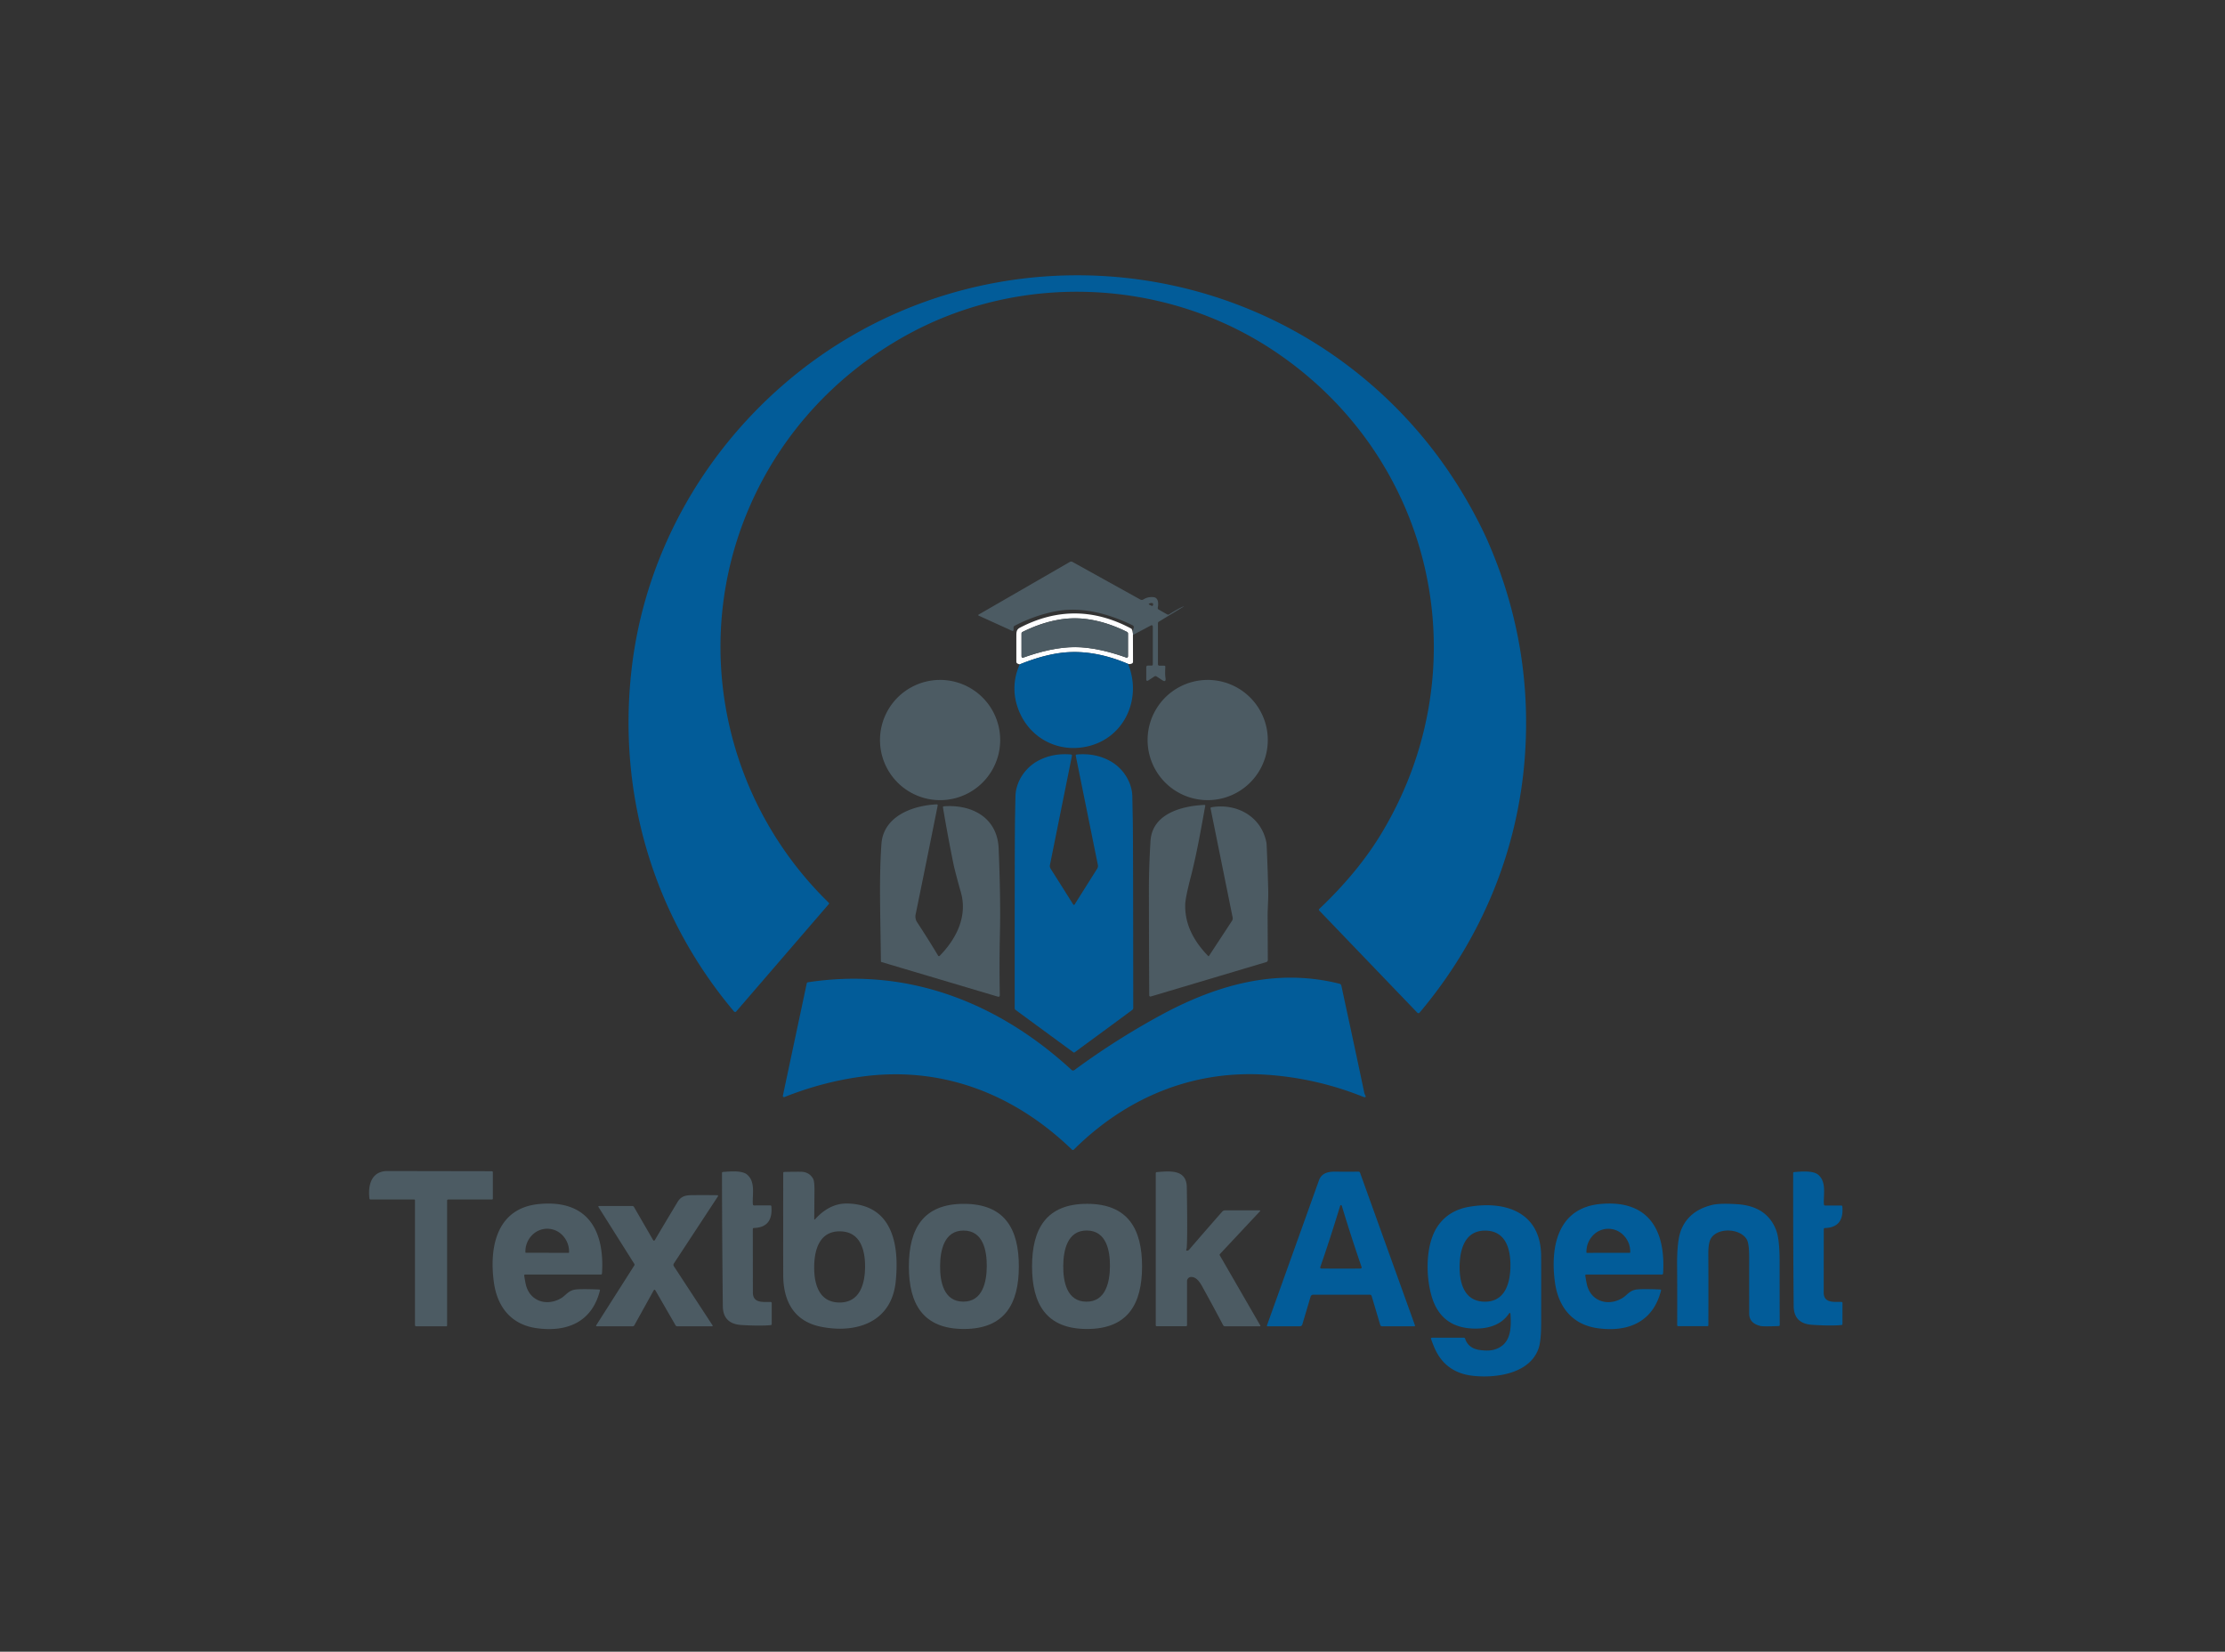 <svg xmlns="http://www.w3.org/2000/svg" width="97" height="72" fill="none"><rect width="100%" height="100%" fill="#333333" stroke="none"/><path fill="#025C99" d="m64.75 23.347.05.108c1.356 3.043 1.915 6.213 1.678 9.51-.298 4.139-1.914 8.004-4.593 11.18a.063.063 0 0 1-.046.021.063.063 0 0 1-.048-.019l-4.28-4.457c-.021-.022-.02-.043 0-.064 1.127-1.07 2.027-2.161 2.702-3.277 4.389-7.254 2.314-16.48-4.787-21.13-4.708-3.083-10.954-3.358-15.934-.594-3.032 1.683-5.423 4.267-6.81 7.456-2.577 5.925-1.147 12.795 3.447 17.269a.043.043 0 0 1 .003.06l-4.035 4.68a.065.065 0 0 1-.077.017.062.062 0 0 1-.022-.017c-3.512-4.17-5.084-9.467-4.464-14.91.555-4.872 2.998-9.29 6.66-12.448 7.478-6.445 18.68-6.297 25.99.39 1.906 1.743 3.428 3.819 4.566 6.225Z"/><path fill="#4C5B63" d="M49.391 27.68a.31.31 0 0 0-.016-.123l.051-.194a.092.092 0 0 0-.048-.105c-1.041-.508-2.23-.828-3.349-.613-.621.12-1.22.332-1.797.634a.08.08 0 0 0-.045.075v.108a.043.043 0 0 1-.02.036.044.044 0 0 1-.04.003l-1.451-.66c-.038-.017-.038-.036-.003-.056l3.962-2.287a.125.125 0 0 1 .122-.002l2.955 1.638a.133.133 0 0 0 .138-.005.67.67 0 0 1 .424-.1c.238.017.232.285.202.445a.122.122 0 0 0 0 .055c.005.016.013.028.023.034l.377.215a.09.09 0 0 0 .099-.002c.232-.145.414-.249.547-.31.116-.055.12-.048.01.019l-1.012.615a.076.076 0 0 0-.039.069v1.781c0 .045.023.067.068.067h.199c.04 0 .058.02.055.058-.012.205-.01.365.008.48.02.139-.028.17-.145.093l-.243-.159a.084.084 0 0 0-.098 0l-.28.182a.048.048 0 0 1-.048.003.047.047 0 0 1-.025-.043v-.538c0-.053.026-.08.08-.08h.153c.035 0 .052-.017.052-.052v-1.63c0-.073-.032-.093-.097-.059l-.769.408Zm.827-1.268a.03.03 0 0 0 .024 0 .029.029 0 0 0 .016-.016c.026-.067.014-.103-.035-.108a.2.2 0 0 0-.105.015c-.049.02-.05.041-.001.063l.1.046Z"/><path fill="#FEFEFF" d="M49.375 27.557a.31.31 0 0 1 .016.123l.003 1.17a.075.075 0 0 1-.043.07.249.249 0 0 1-.173.02c-.886-.376-1.731-.546-2.536-.513-.64.026-1.368.203-2.183.532a.275.275 0 0 1-.111-.04.084.084 0 0 1-.04-.075v-.995l.001-.18c.003-.148.022-.24.161-.311 1.611-.835 3.224-.822 4.839.039.036.019.058.072.066.16Zm-2.52.652c.72-.001 1.519.195 2.234.45.057.02.086 0 .086-.061v-.98a.077.077 0 0 0-.046-.073c-.691-.347-1.499-.593-2.275-.593-.775 0-1.583.247-2.275.595a.077.077 0 0 0-.045.074v.979c0 .061.03.082.087.062.715-.258 1.514-.453 2.234-.453Z"/><path fill="#4C5B63" d="M46.854 26.952c.776 0 1.583.246 2.275.593.03.015.046.04.046.074v.979c0 .061-.03.082-.087.062-.714-.256-1.513-.452-2.233-.451-.72 0-1.52.195-2.234.453-.058.02-.086 0-.086-.062l-.001-.98c0-.034.015-.058.045-.073.692-.348 1.5-.594 2.275-.595Z"/><path fill="#025C99" d="M49.178 28.94c.612 1.488-.135 3.192-1.716 3.584-1.365.34-2.684-.396-3.113-1.737a2.485 2.485 0 0 1 .11-1.828c.815-.329 1.543-.506 2.183-.532.805-.033 1.65.137 2.536.513Z"/><path fill="#4C5B63" d="M40.984 34.879a2.62 2.62 0 1 0 0-5.24 2.62 2.62 0 0 0 0 5.24Zm11.666 0a2.62 2.62 0 1 0 0-5.24 2.62 2.62 0 0 0 0 5.24Z"/><path fill="#025C99" d="M46.819 39.446c.012 0 .02-.004.024-.01l.989-1.569a.223.223 0 0 0 .03-.164l-.962-4.752c-.008-.038.008-.06.047-.062.549-.048 1.042.053 1.478.301.549.314.925.913.939 1.523l.02 1.018c.011.596.017 3.334.02 8.213a.093.093 0 0 1-.04.078c-.732.542-1.574 1.161-2.524 1.857a.022.022 0 0 1-.01.004h-.019a623.61 623.61 0 0 1-2.535-1.859.093.093 0 0 1-.04-.078c-.001-4.88.003-7.617.014-8.213.008-.441.014-.78.02-1.019.012-.609.389-1.209.936-1.523.437-.248.93-.35 1.479-.302.039.003.054.024.046.062l-.958 4.753a.223.223 0 0 0 .03.164c.28.44.61.963.99 1.568.004.006.013.01.026.01Z"/><path fill="#4C5B63" d="M40.898 41.66a.044.044 0 0 0 .031.02.043.043 0 0 0 .036-.013c.725-.738 1.218-1.714.929-2.757a30.56 30.56 0 0 1-.305-1.142 67.82 67.82 0 0 1-.479-2.567c-.005-.033.008-.051.042-.054 1.227-.088 2.33.497 2.385 1.84.06 1.46.079 2.688.056 3.685a65.23 65.23 0 0 0-.006 2.701c.001.066-.03.09-.093.07l-5.07-1.508a.03.03 0 0 1-.02-.03c-.029-2.314-.08-3.62.022-5.11.082-1.211 1.35-1.68 2.402-1.732.041-.003.058.016.05.057a980.833 980.833 0 0 1-.954 4.709.463.463 0 0 0 .05.36c.341.52.65 1.011.924 1.47Zm11.774.015a.023.023 0 0 0 .017.006.02.02 0 0 0 .01-.003.023.023 0 0 0 .006-.006l1.006-1.534a.19.19 0 0 0 .027-.142l-.961-4.75c-.007-.032.006-.051.039-.057 1.11-.19 2.19.413 2.397 1.559.007.045.024.448.052 1.208l.024.854c.01.386-.028.804-.026 1.143l.008 1.89c.001.05-.023.083-.072.097l-5.028 1.498a.056.056 0 0 1-.065-.028.053.053 0 0 1-.005-.024 1239 1239 0 0 1-.014-4.62c0-.64.023-1.344.07-2.11.078-1.202 1.394-1.527 2.354-1.569a.032.032 0 0 1 .033.038c-.147.798-.365 2.08-.632 3.102-.156.603-.236 1.002-.242 1.199-.021.895.395 1.623 1.002 2.248Z"/><path fill="#025C99" d="M46.837 46.647a32.554 32.554 0 0 1 3.834-2.431c2.454-1.316 5.02-2.013 7.724-1.334.044.012.072.04.082.084.484 2.238.814 3.78.99 4.626a.496.496 0 0 0 .032.115c.071.117.043.15-.083.1a13.733 13.733 0 0 0-4.235-.96c-3.21-.207-6.096 1.012-8.369 3.267a.057.057 0 0 1-.039.016.054.054 0 0 1-.038-.015c-2.488-2.4-5.61-3.649-9.107-3.192-1.16.15-2.302.45-3.428.898a.052.052 0 0 1-.07-.06l1.04-4.891a.06.06 0 0 1 .054-.051c4.366-.67 8.31.894 11.491 3.82a.096.096 0 0 0 .122.008Z"/><path fill="#4C5B63" d="M19.492 52.34v5.431c0 .03-.015.044-.044.044h-1.295c-.041 0-.062-.02-.062-.062v-5.431a.036.036 0 0 0-.01-.025.034.034 0 0 0-.024-.01h-1.9c-.031 0-.049-.016-.052-.048-.07-.592.093-1.192.79-1.192l4.544.008c.032 0 .047.017.047.048v1.14c0 .03-.013.044-.041.044h-1.9c-.035 0-.053.017-.053.053Zm13.33.152c.003.037.023.055.059.055l.7-.002c.029 0 .044.014.047.041.055.61-.197.924-.757.943-.035 0-.052.018-.052.053l.003 2.763c.003.492.49.397.77.41.034.001.052.015.052.04v.921c0 .029-.014.044-.042.047-.306.03-.733.029-1.282-.005-.532-.034-.8-.305-.808-.814a600.782 600.782 0 0 1-.037-5.807c0-.03.016-.047.047-.05.242-.018.805-.08 1.037.106.395.317.23.895.263 1.3Zm2.675.638c0 .04.013.045.04.016.427-.472.903-.7 1.426-.683 1.977.062 2.248 1.846 2.085 3.41-.182 1.753-1.69 2.264-3.227 1.968-1.203-.23-1.674-1.114-1.676-2.264-.002-1.15-.002-2.631 0-4.441 0-.033.016-.05.048-.05a21.4 21.4 0 0 1 .706-.008c.252 0 .435.102.55.307.04.072.06.246.058.522l-.01 1.223Zm-.002 2.085c-.008.723.19 1.553 1.092 1.563.902.01 1.119-.816 1.126-1.54.008-.721-.19-1.553-1.093-1.562-.902-.01-1.118.817-1.125 1.539Zm16.261-.698a.125.125 0 0 0 .086-.044c.434-.505.914-1.057 1.441-1.656a.161.161 0 0 1 .123-.056h1.492c.046 0 .053.017.022.05l-1.737 1.855c-.015.016-.017.034-.006.055l1.766 3.058c.013.023.007.035-.02.035h-1.52a.085.085 0 0 1-.08-.048 96.885 96.885 0 0 0-.915-1.693c-.103-.188-.261-.42-.488-.407a.18.18 0 0 0-.17.179v1.916c0 .033-.016.05-.05.05h-1.267c-.032 0-.047-.016-.047-.047v-6.618c0-.033.016-.05.048-.053.593-.05 1.291-.115 1.305.654.023 1.358.023 2.226 0 2.603a.445.445 0 0 1-.02.12c-.014.035-.002.051.037.047Z"/><path fill="#025C99" d="M59.72 56.438h-2.47a.12.12 0 0 0-.07.022.111.111 0 0 0-.043.059l-.36 1.21c-.017.057-.055.085-.113.085h-1.408a.025.025 0 0 1-.02-.011.026.026 0 0 1-.003-.024l2.268-6.327c.107-.298.373-.38.683-.378.378.003.724.003 1.038 0 .035 0 .059.016.07.048l2.393 6.65c.01.028 0 .042-.03.042h-1.4c-.043 0-.071-.02-.084-.062l-.373-1.256a.08.08 0 0 0-.078-.058ZM58.459 55.3c.403 0 .689 0 .856-.003a.046.046 0 0 0 .022-.005.048.048 0 0 0 .023-.057 70.367 70.367 0 0 1-.859-2.659c-.008-.028-.022-.043-.04-.043-.018 0-.031.015-.04.043-.296.97-.583 1.855-.863 2.658a.047.047 0 0 0 .045.063c.167.002.452.003.856.003Zm21.113-2.749h.7c.028 0 .043.014.046.042.054.609-.199.921-.757.939-.035 0-.052.018-.052.053a2618.05 2618.05 0 0 0-.004 2.757c0 .49.488.397.767.411.034.001.052.015.052.04l-.002.92c0 .028-.014.043-.043.046-.305.03-.731.027-1.279-.009-.53-.034-.798-.305-.804-.814a573.316 573.316 0 0 1-.022-5.795c0-.03.015-.046.046-.049.241-.018.803-.079 1.034.108.394.317.228.894.26 1.297.002.036.022.054.058.054Z"/><path fill="#4C5B63" d="M28.464 54.041c.03.055.062.055.094.001.189-.325.515-.872.978-1.642.142-.237.322-.298.608-.301a38.84 38.84 0 0 1 1.132.002.03.03 0 0 1 .026.016l.003.015a.03.03 0 0 1-.004.015l-1.925 2.933a.102.102 0 0 0 0 .114l1.683 2.572c.02.032.012.048-.027.048h-1.505a.085.085 0 0 1-.078-.045l-.872-1.511c-.029-.05-.057-.05-.084 0l-.84 1.515a.074.074 0 0 1-.069.041h-1.557c-.042 0-.051-.017-.029-.052l1.656-2.602a.056.056 0 0 0 0-.064l-1.558-2.472c-.021-.035-.012-.053.029-.053h1.437c.035 0 .061.016.079.046l.823 1.424Z"/><path fill="#4C5B63" d="M22.854 55.615c.032.193.055.316.068.371.171.747.93.978 1.56.592.175-.109.29-.304.554-.357.143-.03.503-.032 1.08-.01.032.002.045.018.037.05-.346 1.363-1.424 1.82-2.752 1.637-1.121-.154-1.723-.932-1.87-1.998-.208-1.512.104-3.232 1.963-3.414 2.105-.206 2.874 1.128 2.75 3.028a.05.05 0 0 1-.05.046l-3.292-.002c-.038 0-.054.02-.048.057Zm.073-1.006 1.86.004a.022.022 0 0 0 .022-.021v-.035a1.023 1.023 0 0 0-.278-.7.919.919 0 0 0-1.346-.003 1.01 1.01 0 0 0-.28.7v.034a.022.022 0 0 0 .022.021Z"/><path fill="#025C99" d="M69.112 55.616c.032.193.055.316.068.371.172.747.93.977 1.56.59.175-.108.291-.303.555-.357.143-.03.503-.032 1.08-.01.032.002.044.018.037.05-.346 1.363-1.424 1.82-2.752 1.64-1.121-.154-1.724-.932-1.871-1.999-.209-1.512.101-3.233 1.96-3.416 2.107-.207 2.876 1.127 2.754 3.027a.05.05 0 0 1-.05.047H69.16c-.038 0-.055.02-.048.057Zm.069-1.002 1.87-.003a.02.02 0 0 0 .02-.02v-.032a1.014 1.014 0 0 0-.282-.702.922.922 0 0 0-1.35.003 1.031 1.031 0 0 0-.278.704v.03c0 .006.002.01.006.014a.02.02 0 0 0 .014.006Z"/><path fill="#4C5B63" d="M42.023 52.477c1.784.001 2.396 1.101 2.394 2.73 0 1.628-.615 2.727-2.4 2.725-1.784-.002-2.396-1.102-2.394-2.73.001-1.628.615-2.727 2.4-2.725Zm-1.039 2.706c-.006.672.15 1.551 1.005 1.557.856.006 1.024-.87 1.03-1.541.004-.672-.151-1.552-1.006-1.557-.855-.007-1.024.87-1.029 1.54Zm8.805.023c-.001 1.628-.614 2.726-2.4 2.726-1.784 0-2.397-1.1-2.396-2.728 0-1.63.614-2.728 2.399-2.728 1.785 0 2.398 1.1 2.397 2.73Zm-3.436-.023c-.006.672.15 1.552 1.005 1.559.856.006 1.025-.871 1.031-1.543.006-.672-.15-1.552-1.006-1.56-.856-.006-1.025.872-1.03 1.544Z"/><path fill="#025C99" d="M76.15 54.027c-.283-.481-1.25-.532-1.557-.05-.081.127-.12.36-.118.7.005.696.006 1.728.002 3.096 0 .01-.004.019-.011.026a.037.037 0 0 1-.026.01h-1.272c-.033 0-.05-.016-.05-.05.003-1.038.002-1.908-.004-2.607-.005-.722.054-1.236.178-1.543.227-.558.675-.92 1.346-1.083.222-.055.585-.066 1.09-.033.879.055 1.45.44 1.712 1.156.096.262.144.718.143 1.37 0 1.375.002 2.287.005 2.735 0 .032-.015.05-.047.05-.443.018-.706.017-.789-.002-.33-.078-.495-.257-.495-.54-.002-.815-.002-1.63-.001-2.445 0-.406-.035-.67-.106-.79Zm-10.382 3.255c-.352.511-.977.664-1.605.629-.915-.05-1.5-.527-1.757-1.428-.258-.904-.26-2.26.277-3.04.317-.462.783-.743 1.398-.843 1.554-.253 3.05.242 3.104 2.067.005.144.006 1.148.003 3.012-.001.526-.04.896-.117 1.112-.381 1.07-1.793 1.287-2.816 1.187-.81-.078-1.378-.473-1.701-1.184a7.516 7.516 0 0 1-.163-.413c-.017-.046-.002-.069.047-.069h1.375c.03 0 .05.015.06.044.093.28.304.445.636.492.29.042.528.028.713-.042.645-.242.665-.886.63-1.5-.005-.09-.033-.097-.084-.023Zm-2.135-2.107c-.012.721.182 1.552 1.082 1.567.9.014 1.121-.81 1.133-1.53.012-.722-.18-1.552-1.082-1.568-.9-.014-1.12.81-1.133 1.531Z"/></svg>
